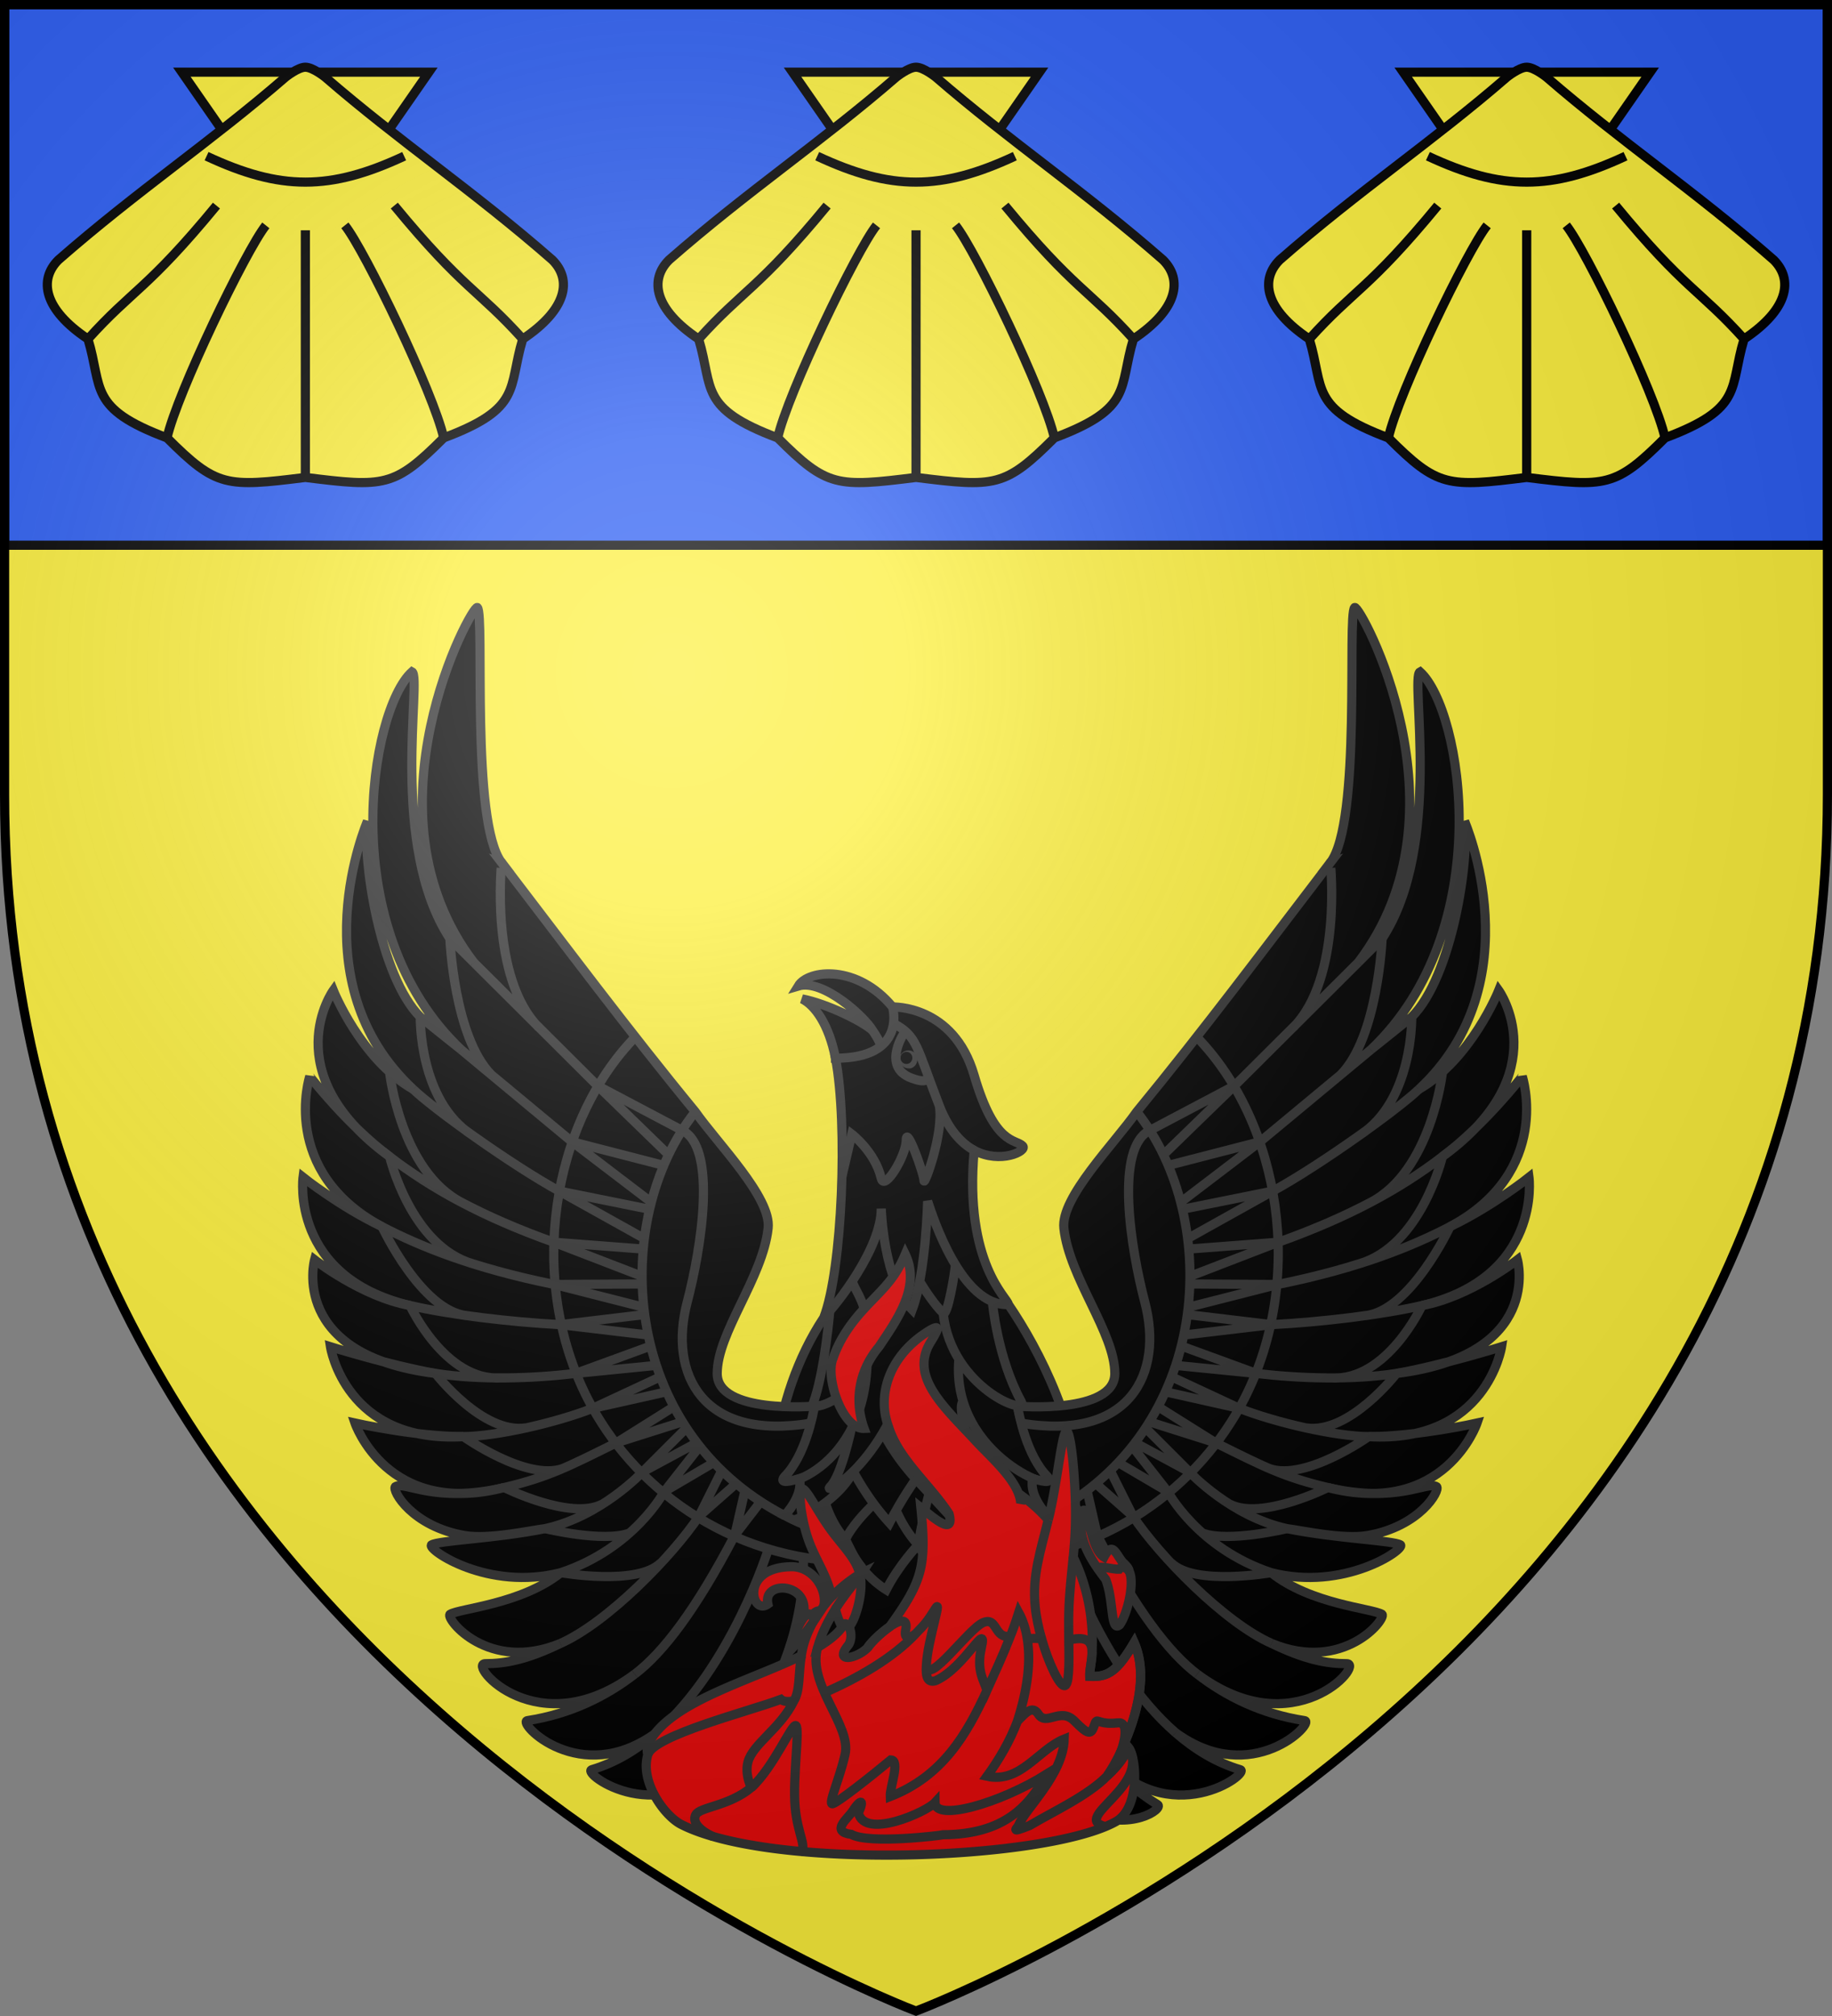 <svg xmlns="http://www.w3.org/2000/svg" xmlns:xlink="http://www.w3.org/1999/xlink" xml:space="preserve" width="600" height="660" viewBox="-300 -300 600 660"><rect x="-300" y="-300" width="600" height="660" fill="#808080" stroke="none"/><defs><radialGradient id="d" cx="-80" cy="-80" r="405" gradientUnits="userSpaceOnUse"><stop offset="0" style="stop-color:#fff;stop-opacity:.31"/><stop offset=".19" style="stop-color:#fff;stop-opacity:.25"/><stop offset=".6" style="stop-color:#6b6b6b;stop-opacity:.125"/><stop offset="1" style="stop-color:#000;stop-opacity:.125"/></radialGradient><path id="a" d="M-298.5-298.5h597V-40C298.5 246.2 0 358.39 0 358.39S-298.5 246.2-298.5-40z"/></defs><use xlink:href="#a" fill="#e20909" style="fill:#fcef3c"/><path d="M-298.48-298.5H298.5v177h-596.98z" style="fill:#2b5df2;stroke:#000;stroke-width:3"/><g id="c" style="fill:#fcef3c;stroke:#000;stroke-width:1.854;stroke-dasharray:none"><path d="M-25-41 0-5l25-36Z" style="fill:#fcef3c;stroke-width:1.854;stroke-dasharray:none" transform="translate(-199.99 -210.04)scale(1.618)"/><path d="M0-42c-1.5 0-4 2-4 2-15 13-30 23-46 37-4 4-3 10 6 16 3 10 0 14 16 20 10 10 12 10 28 8 16 2 18 2 28-8 16-6 13-10 16-20 9-6 10-12 6-16C34-17 19-27 4-40c0 0-2.5-2-4-2z" style="fill:#fcef3c;stroke-width:1.854;stroke-dasharray:none" transform="translate(-199.99 -210.04)scale(1.618)"/><path d="M-20-24c15 7 25 7 40 0" style="fill:#fcef3c;stroke-width:1.854;stroke-dasharray:none" transform="translate(-199.99 -210.04)scale(1.618)"/><path fill="none" d="M-44 13c9-10 12-10 26-27m-10 47c2-9 16-38 20-43m8 51V-9m44 22C35 3 32 3 18-14m10 47C26 24 12-5 8-10" style="fill:#fcef3c;stroke-width:1.854;stroke-dasharray:none" transform="translate(-199.99 -210.04)scale(1.618)"/></g><path d="M-7.677 29.652c.424 3.405 1.15 15.482-18.689 16.785 4.101 21.5 2.263 69.233-3.838 84.933C-65.098 184.08-41.635 273.92.583 273.92c26.392 0 53.142-35.76 53.142-80.96 0-24.94-13.225-50.93-23.484-65.94 0-1.94-14.515-13.11-11.197-50.406 8.678 4.57 17.51.169 15.891-1.45-2.402-2.424-9.154 0-15.899-23.162C12.278 28.84-7.67 29.675-7.67 29.675Z" style="fill:#000;fill-opacity:1;stroke:#313131;stroke-width:3;stroke-dasharray:none"/><path fill="#3c2415" d="M-26.366 46.437c-2.176-11.139-6.774-17.356-10.941-19.414 8.048 1.56 19.933 7.36 23.105 10.363-2.446-4.314-16.199-17.04-24.365-14.587 3.31-5.413 19.304-7.125 30.89 6.853 0 0 4.957 16.785-18.689 16.785z" style="fill:#000;fill-opacity:1;stroke:#313131;stroke-width:3;stroke-dasharray:none"/><path d="M-2.522 43.866c-1.597 0-2.98 1.37-2.951 3.002 0 .967.776 2.776 3.068 2.915C-.8 49.887.48 48.406.451 46.766c0-1.765-1.443-2.9-2.973-2.9" style="fill:#313131;fill-opacity:1;fill-rule:evenodd;stroke:none;stroke-width:1.458;stroke-linecap:round;stroke-linejoin:round;stroke-miterlimit:4;stroke-dasharray:none;stroke-opacity:1"/><path d="M-3.188 44.358c-1.26.138-1.89 1.017-1.89 2.013 0 1.099.9 1.969 1.977 1.948 1.077 0 1.934-.915 1.904-2.014 0-1.164-.952-1.947-1.991-1.947" style="fill:#000;fill-opacity:1;fill-rule:evenodd;stroke:none;stroke-width:.976;stroke-linecap:round;stroke-linejoin:round;stroke-miterlimit:4;stroke-dasharray:none;stroke-opacity:1"/><path d="M-14.202 37.386c.666.981 2.153 3.156 2.709 5.111" style="fill:#fcef3c;stroke:#313131;stroke-width:3;stroke-dasharray:none"/><path d="M25.041 126.41s1.589 18.04 9.396 32.36c2.9 5.3-22.899-4.24-25.543-28.86m-37.135-.69s-1.67 20.15-5.499 30.37c-1.202 3.23 21.031-3.32 18.088-25.75m16.88-14.26c1.852 3.02 4.817 7.51 7.666 10.33 1.45 1.44 3.918-13.73 4.006-15.91m-18.747 7.47s-5.221 7.78-9.805 12.37c-1.443-8.99-5.046-12.36-5.149-14.52m-9.403 12.05c4.233-4.23 18.828-22.68 18.828-35.701 0 0 .674 23.661 10.128 33.121 4.533-11.96 5.06-35.538 5.06-35.538 1.75 5.324 11.087 34.398 26.421 33.838m-54.491-41.908 3.238-13.883s7.601 5.784 9.644 14.476c1.033 4.424 8.188-7.484 8.188-12.544 0-5.082 5.8 11.095 5.8 13.262 0 2.175 6.516-15.444 5.066-24.371M19.036 76.6c-4.145-2.27-8.341-6.701-11.358-14.478C.012 42.329.538 39.355-7.362 35.028m3.837 2.563s-8.129 11.577 2.035 15.363c7.396 2.768 5.097-1.714 4.738-2.688M-21.21 167.87s-3.193 15.13-6.81 18.75c-3.618 3.61 17.817-6.4 26.297-40.29 1.802-7.2.213 4.74 6.481 17.26m-37.963-3.47s-4.35 17.94-9.769 23.36c-5.441 5.44 27.47-.85 26.986-40.01m5.199 25.45s3.303 7.17 10.75 15.29m33.268-23.78s2.747 15.11 9.732 23.05c5.94 6.75-31.737-6.43-28.925-38.55m27.358 49.4c-8.253-1.1-19.12-5.71-22.935-17.99-3.801-12.25-4.167-16.41-3.053-17.5m4.627 21.2c-8.392-2.17-12.727-11.7-15.275-16.45-1.919 4.42-2.644 8.08-4.797 20.62 0 0 3.742 4.06 11.19 12.18 4.174-8.16 8.882-16.35 8.882-16.35m-40.525 1.73s4.343 8.66 11.783 16.8c4.174-8.17 8.67-14.36 8.67-14.36m-38.212 0s2.095 5.36-6.642 14.11c-2.46 2.45 16.755-2.73 24.401-16.54m-9.22 10.18c1.238 3.83 3.274 8.33 6.598 11.97 2.197-4.31 6.078-8.53 9.265-11.56m7.322 2.03c1.435 3.36 3.728 7.54 7.235 11.37 0 0-6.305 6.55-10.472 14.71-9.6-5.98-13.35-16.55-13.35-16.55m27.454-15.2c-1.2 4.31-2.409 9.9-3.639 17.04 0 0 3.75 7.96 13.342 13.94 5.434-8.3 10.868-20.19 10.259-20.12m-9.644-9.68c2.036 2.37 7.22 7.03 9.667 9.68 1.523-3 4.254-5.76 7.103-8.07" style="fill:none;fill-opacity:1;stroke:#313131;stroke-width:3;stroke-dasharray:none"/><g id="b" style="stroke-width:1.005"><path fill="url(#SVGID_33_)" stroke="#9b8578" stroke-width=".97" d="M-22.283 88.041c-10.304-13.373-5.48-81.408-7.986-83.914-1.502-1.502-39.207 67.108-1.189 116.753l-7.851-7.85c-20.158-30.706-9.072-85.985-12.483-87.755-13.862 12.541-25.782 84.575 16.165 124.305l-13.429-10.74c-13.369-13.32-19.065-52.045-17.397-64.406 0 0-22.99 52.876 15.057 88.196-17.211-9.84-26.298-32.55-26.298-32.55s-19.494 27.1 18.548 54.71c-13.819-10.33-26.299-26.4-26.3-26.42 0 0-10.175 31.26 23.794 49.46-13.981-6.67-25.996-16.25-25.996-16.25s-4.398 32.74 35.224 42.2c-15.738-2.83-31.43-15.06-31.43-15.06s-8.587 31.38 39.791 37.41c-15.715-2.86-34.568-8.79-34.568-8.79s4.825 31.87 43.795 29.58c-15.738 0-35.715-4.47-35.715-4.47s10.562 31.13 49.112 21.22c-22.998 5.36-32.647-2.25-35.809-.28-1.235 1.23 5.462 13.1 22.791 16.07 8.074 1.38 22.081-1.76 26.484-2.28-16.264 3.29-35.012 3.88-37.402 5.37-1.484 1.48 18.55 15.31 42.576 9.12-12.951 10.42-33.326 11.76-36.488 13.72-1.442 1.46 12.616 19.37 36.357 9.57-11.129 5.39-18.169 6.66-24.742 6.66-5.898 0 17.248 27.18 49.207 3.43-9.39 7.26-21.054 13.11-35.342 15.31-3.515.54 17.282 22.33 42.465 3.98-6.277 5.47-13.364 9.83-21.27 12.16-3.523 1.04 23.184 20.98 45.555-4.78-5.006 6.18-11.042 11.79-18.316 16.25-4.48 2.75 45.177 30.37 61.285-78.43-2.186-2.66-3.489-5.89-5.074-8.95-6.464-1.74-14.406-4.74-19.967-7.71 6.74-7.68 4.758-12.13 4.758-12.13-4.634 1.39-6.378 1.23-4.75-.73 6.759-6.76 9.358-20.34 9.821-23.13 0 0-32.022 2.71-32.022-10.73 0-13.47 15.01-31.5 16.767-47.85 1.1-10.07-16.629-27.8-24.006-38.32-21.982-26.73-42.689-54.47-63.722-81.949Z" style="fill:#000;fill-opacity:1;stroke:#313131;stroke-width:3.014;stroke-dasharray:none" transform="matrix(.995 0 0 .995 -113.54 -105.205)"/><path d="M-2.93 344.96c15.613-6.92 36.921-28.87 45.568-41.78m-21.101 51.88c9.35-7.08 20.095-21.17 32.904-45.65m11.086 4.43s-12.045 38.86-36.866 60.51m24.284 7.38c15.838-20.37 24.422-41.77 24.102-65.06m-19.233-22.02-3.373 14.76 8.478-11.03m-12.67-10.43-7.611 15.23 12.131-10.68m-11.71-12.53-11.85 15.08 16.511-9.7m-9.04-11.4-14.638 14.64 18.127-9.77m-7.705-11.78-18.97 11.9 21.898-6.93m-7.476-14.75L7.629 267.63l24.462-5.48m-5.093-15.13-24.913 9.1 26.456-2.64m-3.743-16.73-27.753 3.32 28.892 3.42m-1.888-16.81-29.042.16 29.536 7.52m-.236-19.16-29.491-2.26 29.137 11.23m2.499-22.05-29.813-6.01 27.964 15.58m6.463-24.02-30.19-7.79 26.236 20m14.331-29.85c-28.319 35.72-24.81 104.81 29.431 132.86M21.677 145.47c-27.57 28.36-35.785 79.64-15.584 119.09 14.288 27.9 45.207 53.22 88.712 53.68M32.549 184.06 9.27 161.45l27.589 14.56c12.108 5.29 6.507 39.29 1.938 56.67-6.193 23.56 4.914 45.84 40.906 39.77m-48.494 22.6c.02-.1-9.766 18.56-34.008 26.62 0 0 25.225 4.48 32.93-3.25m-6.089-29.83s-13.527 14.55-32.015 18.59c0 0 19.35 4.66 27.758 1.45m-4.291-29.69C0 286.62-6.803 290.2-21.44 293.67c0 0 21.781 10.89 32.25 5.46m-3.181-31.5c-11.925 4.66-31.22 9.14-42.465 9.29 0 0 20.68 14.69 32.67 10.48m4.25-31.28c-14.682 1.71-31.46 2.23-46.147 0 0 0 15.472 20.03 29.711 17.92m11.397-33.97c-16.785-.88-36.27-3.26-49.469-6.29 0 0 11.471 24.93 29.869 23.82m17.562-30.76c-27.09-5.47-44.48-12.7-56.659-19.01 0 0 12.874 27.63 27.863 29.27m28.605-24.16c-23.583-8.43-40.161-17.61-53.962-28.15 0 0 6.913 29.41 27.452 35.27m28.334-23.95c-16.221-8.89-41.873-27.48-48.036-33.48m-7.75-5.48s3.599 32.39 23.763 42.74M.875 179.88l-36.502-30.3m-13.429-10.74s-.537 27.55 17.051 38.84M9.27 161.45l-40.728-40.57m-7.851-7.85s1.324 32.5 13.69 44.86m3.336-69.849S-26.311 126-9.987 142.33" style="opacity:1;fill:none;stroke:#313131;stroke-width:3.014;stroke-dasharray:none" transform="matrix(.995 0 0 .995 -113.54 -105.205)"/></g><use xlink:href="#b" style="stroke-width:1.005" transform="matrix(-1 0 0 1 .006 .003)"/><g style="stroke-width:1.005"><path d="M275.32 297.34c-5.42 12.79-11.81 16.81-20.26 26.45-5.38 6.17-9.68 12.94-12.05 20.12-3.59 8.13 4.06 31.72 13.89 31.3-4.48-12.31-2.41-25.68 6.64-36.5 8.44-12.52 18.69-27.02 11.78-41.37zm13.57 32.85c-.83.13-2.46.95-5.19 2.84-15.06 10.27-21.34 26.87-15.77 41.69 4.58 14.48 18.51 25.61 26.98 38.69 2.76 10.71-8.08.79-12.61-2.78 2.6 26.16.81 32.8-14.04 53.35-3.92 2.71-8.2 6.89-9.73 9.26-4.87 5.05-15.59 7.15-8.55-1.29 1.43-2.26 1.25-5.92.19-7.94 2.91-3.21 5.99-14.16 5.22-21.39-.14-.57-.17-1.13-.27-1.69.27-.34.48-.51.86-1.1-.46.22-.76.34-1.01.49-1.78-7.2-7.85-12.68-13.17-20.04-5.89-8.14-10.87-18.59-12.68-17.98-1.82.61-.46 12.27 2.25 20.89 2.72 8.62 6.8 14.21 9.52 21.98.55 1.59 1.08 3.4 1.59 5.24-1.23 1.29-2.45 2.74-3.65 4.28 1.72-7.21-4.51-17.43-14.09-17.62-23.66 0-18.33 22.24-10.87 16.69-2.56-11.32 21.16-9.46 15.21 7.22-3.1 4.92-6.16 14.34-6.09 14.47 3.06-3.15 7.43-8.21 10.98-13.45-2.45 4.44-4.36 9.42-5.15 14.88-23.32 11.41-58.6 20.7-68.06 38.74-.98 2.18-1.11 4-.63 5.52-3.6 12.11 7.41 27.33 14.93 31.18 40.39 20.67 163.04 16.16 194.42-1.21 10.92-6.05 9.44-28.42 5.78-33.13-2.1 4.7-5.47 8.84-9.54 12.58 2.06-2.99 4.58-7.23 6.28-11.32 2.04-4.91 14-29.5 5.76-48.23-7.42 12.45-11.4 15.57-19.89 15.08-.14-3.14 1.17-7.74.99-11.36.14-1.15.18-2.89.14-6-.25-12.4-3.03-24.75-8.52-35.94.5-5.38.95-10.94 1-17.45.17-16.3-1.91-37.99-3.88-38.82h-.17c-1.9.42-3.75 19.69-7.08 35.1-.32 1.55-.69 3.03-1.04 4.5a73 73 0 0 0-11.37-10.4c-.25 1.03-.59 1.96-.97 2.84-.68-9.63-13.32-20.33-20.13-27.72-13.86-15.03-29.64-28.47-20.33-43.99 1.96-3.24 4.01-6.53 2.66-6.69zm66.36 81.58c-.17 0-.32.2-.47.64-3.38 10.69 3.2 21.31 10.2 30.28 3.69 9.16 2.09 23.85 6.23 20.4 3.57-4.87 6.83-19.15 4.3-23.92 0-.97-.87-2.29-2.99-4.18-3.28-4.15-4.53-9.29-8.28-2.24-5.61-3.31-7.31-21.09-8.97-20.98zm-111.2 44.32c.98 3.43 1.99 6.48 3.1 7.93-2.44 3.32-6.29 6.31-11.01 9.12 1.58-5.87 4.54-11.67 7.91-17.05z" style="fill:#e20909;fill-opacity:1;fill-rule:nonzero;stroke:#313131;stroke-width:4.097;stroke-dasharray:none" transform="matrix(.732 0 0 .732 -205.05 -107.02)"/><path d="M375.24 517.99c-2.11 4.7-5.48 8.85-9.54 12.58 2.05-2.99 4.58-7.23 6.28-11.32 2.03-4.9 13.99-29.5 5.76-48.23-7.42 12.45-11.4 15.58-19.9 15.09-.22-6.66 5.98-20.08-9.35-16.19 0-4.17-.13-8.51 0-12.58.25-8.71 1.2-16.6 1.95-24.53m-11.18-16.66c-3.3 13.71-7.23 24.72-5.81 38.78.46 4.66 1.52 9.66 2.87 14.39-2.14-.23-4.29-.3-6.41 0-.65-4.2-1.87-8.18-3.83-11.77-1.56 4.86-2.91 8.65-3.75 10.58-7.32 1.36-5.69-8.78-12.13-6.08-6.65 2.8-24.63 28.51-25.44 19.11.54-11.16 7.43-30.86 3.98-25.28-3.5 5.64-4.71 7.02-8.62 10.98-1.62 1.62-5.8 3.77-4.58-1.76.46-2.52-.16-3.59-1.41-3.7-3.78-.3-13.2 8.07-15.63 11.84m-21.08-16.45c-1.41-.13-2.43.36-3.94 2.12-1.11-1.72-2.94-.13-4.43 2.07m146.46-21.83c-.84-1.4-3.26-2.76-4.55-.96-3.12.16-10.75-2.39-9.01.42m-107 1.74c-2.34 1.44-7.87 5.19-12.49 10.08m7.68 13.59c-.49-.83-1.25-1.57-2.01-1.48-.24.41-.69 1.09-.98 1.48m-3.11-7.95c3.78-6.04 7.68-10.58 11.05-15.12m-21.15 21.1 4.87-7.35m133.18 64.57c1.87-5.41 3.14-12.93-1.6-12.37-9.61 1.14-9.06-3.17-10.5 1.11s-2.55 4.48-8.88-1.93c-6.34-6.4-12.47 2.5-16.15-3.07-.91-1.38-1.87-1.9-2.84-1.85-2.2.14-4.46 3.04-6.52 4.99 3.49-10.73 6.37-24.54 4.41-36.8m-7.58-1.2c-3.14 8.13-6.88 16.22-10.46 24.19-1.67-5.05-4.72-9.05-2.53-18.82 3-13.45-7.26 8.69-20.4 14.5-3.64 1.16-4.54-1.72-4.18-6.9m-4.64-14.23c-10.46 11.29-26.89 20.39-41 26.54m-10.33-16.5c-1.29 8.27-.5 15.55-3.3 20.14-2.43.43-4.54.45-5.82-.68-14.51 5.45-56.95 16.12-59.54 24.75m204.59 32.1c-15.43-3.68 20.56-18.22 10.56-35.16m-9.58 12.53c-8.62 8.84-23.83 15.77-34.75 22.22-9.41 3.77-5.32 1.2-4.94-.17 3.24-7.59 19.97-22.6 20.43-38.53-11.62 4.65-19.62 19.98-34.56 16.66 5.42-7.49 10.25-15.68 13.62-24.64m-13.63-13.81c-9.2 20.19-20.12 38.49-43.27 47.52-.21-4.27 4.59-16.2.25-16.39-9.01 7.47-23.85 19.18-26.06 19.62-2.2.43 3.18-11.29 5.6-22.08 2.92-13.01-17.13-31.26-12.26-47.98m-10.64 24.04c-6.03 12.4-18.35 19.18-20.55 27.33-.95 3.54-.27 7.59 1.44 11.49-10.11 8.34-22.94 8.6-24.8 12.09-1.55 2.91.91 6.66 7.8 9.81m38.73 7.07c3.67-2.09-.95-7.6-2.08-20.42-1.11-12.82 2.14-34.7.41-36.26-1.71-1.55-9.74 18.3-20.02 27.75m82.21 6.62c-3.82 4.18-31.25 16.55-34.29 4.71 3.06-6.87.54-5.81-2.55-.91-2.25 3.47-10.13 9.2-.59 10.44 7.92 4.48 40.53.41 41.15.15 27.34-.15 38.46-12.91 46.15-27.05-21.12 13.16-49.8 21.26-49.87 12.66zm59.86-72.63c.14 10.76.26 20.64-2.08 20.36-2.27-.27-6.97-10.06-10.09-20.96" style="fill:none;fill-opacity:1;stroke:#313131;stroke-width:4.097;stroke-linecap:butt;stroke-linejoin:miter;stroke-dasharray:none;stroke-opacity:1" transform="matrix(.732 0 0 .732 -205.05 -107.02)"/></g><use xlink:href="#c" transform="translate(200)"/><use xlink:href="#c" transform="translate(400)"/><use xlink:href="#a" fill="url(#d)"/><use xlink:href="#a" style="fill:none;stroke:#000;stroke-width:3"/></svg>